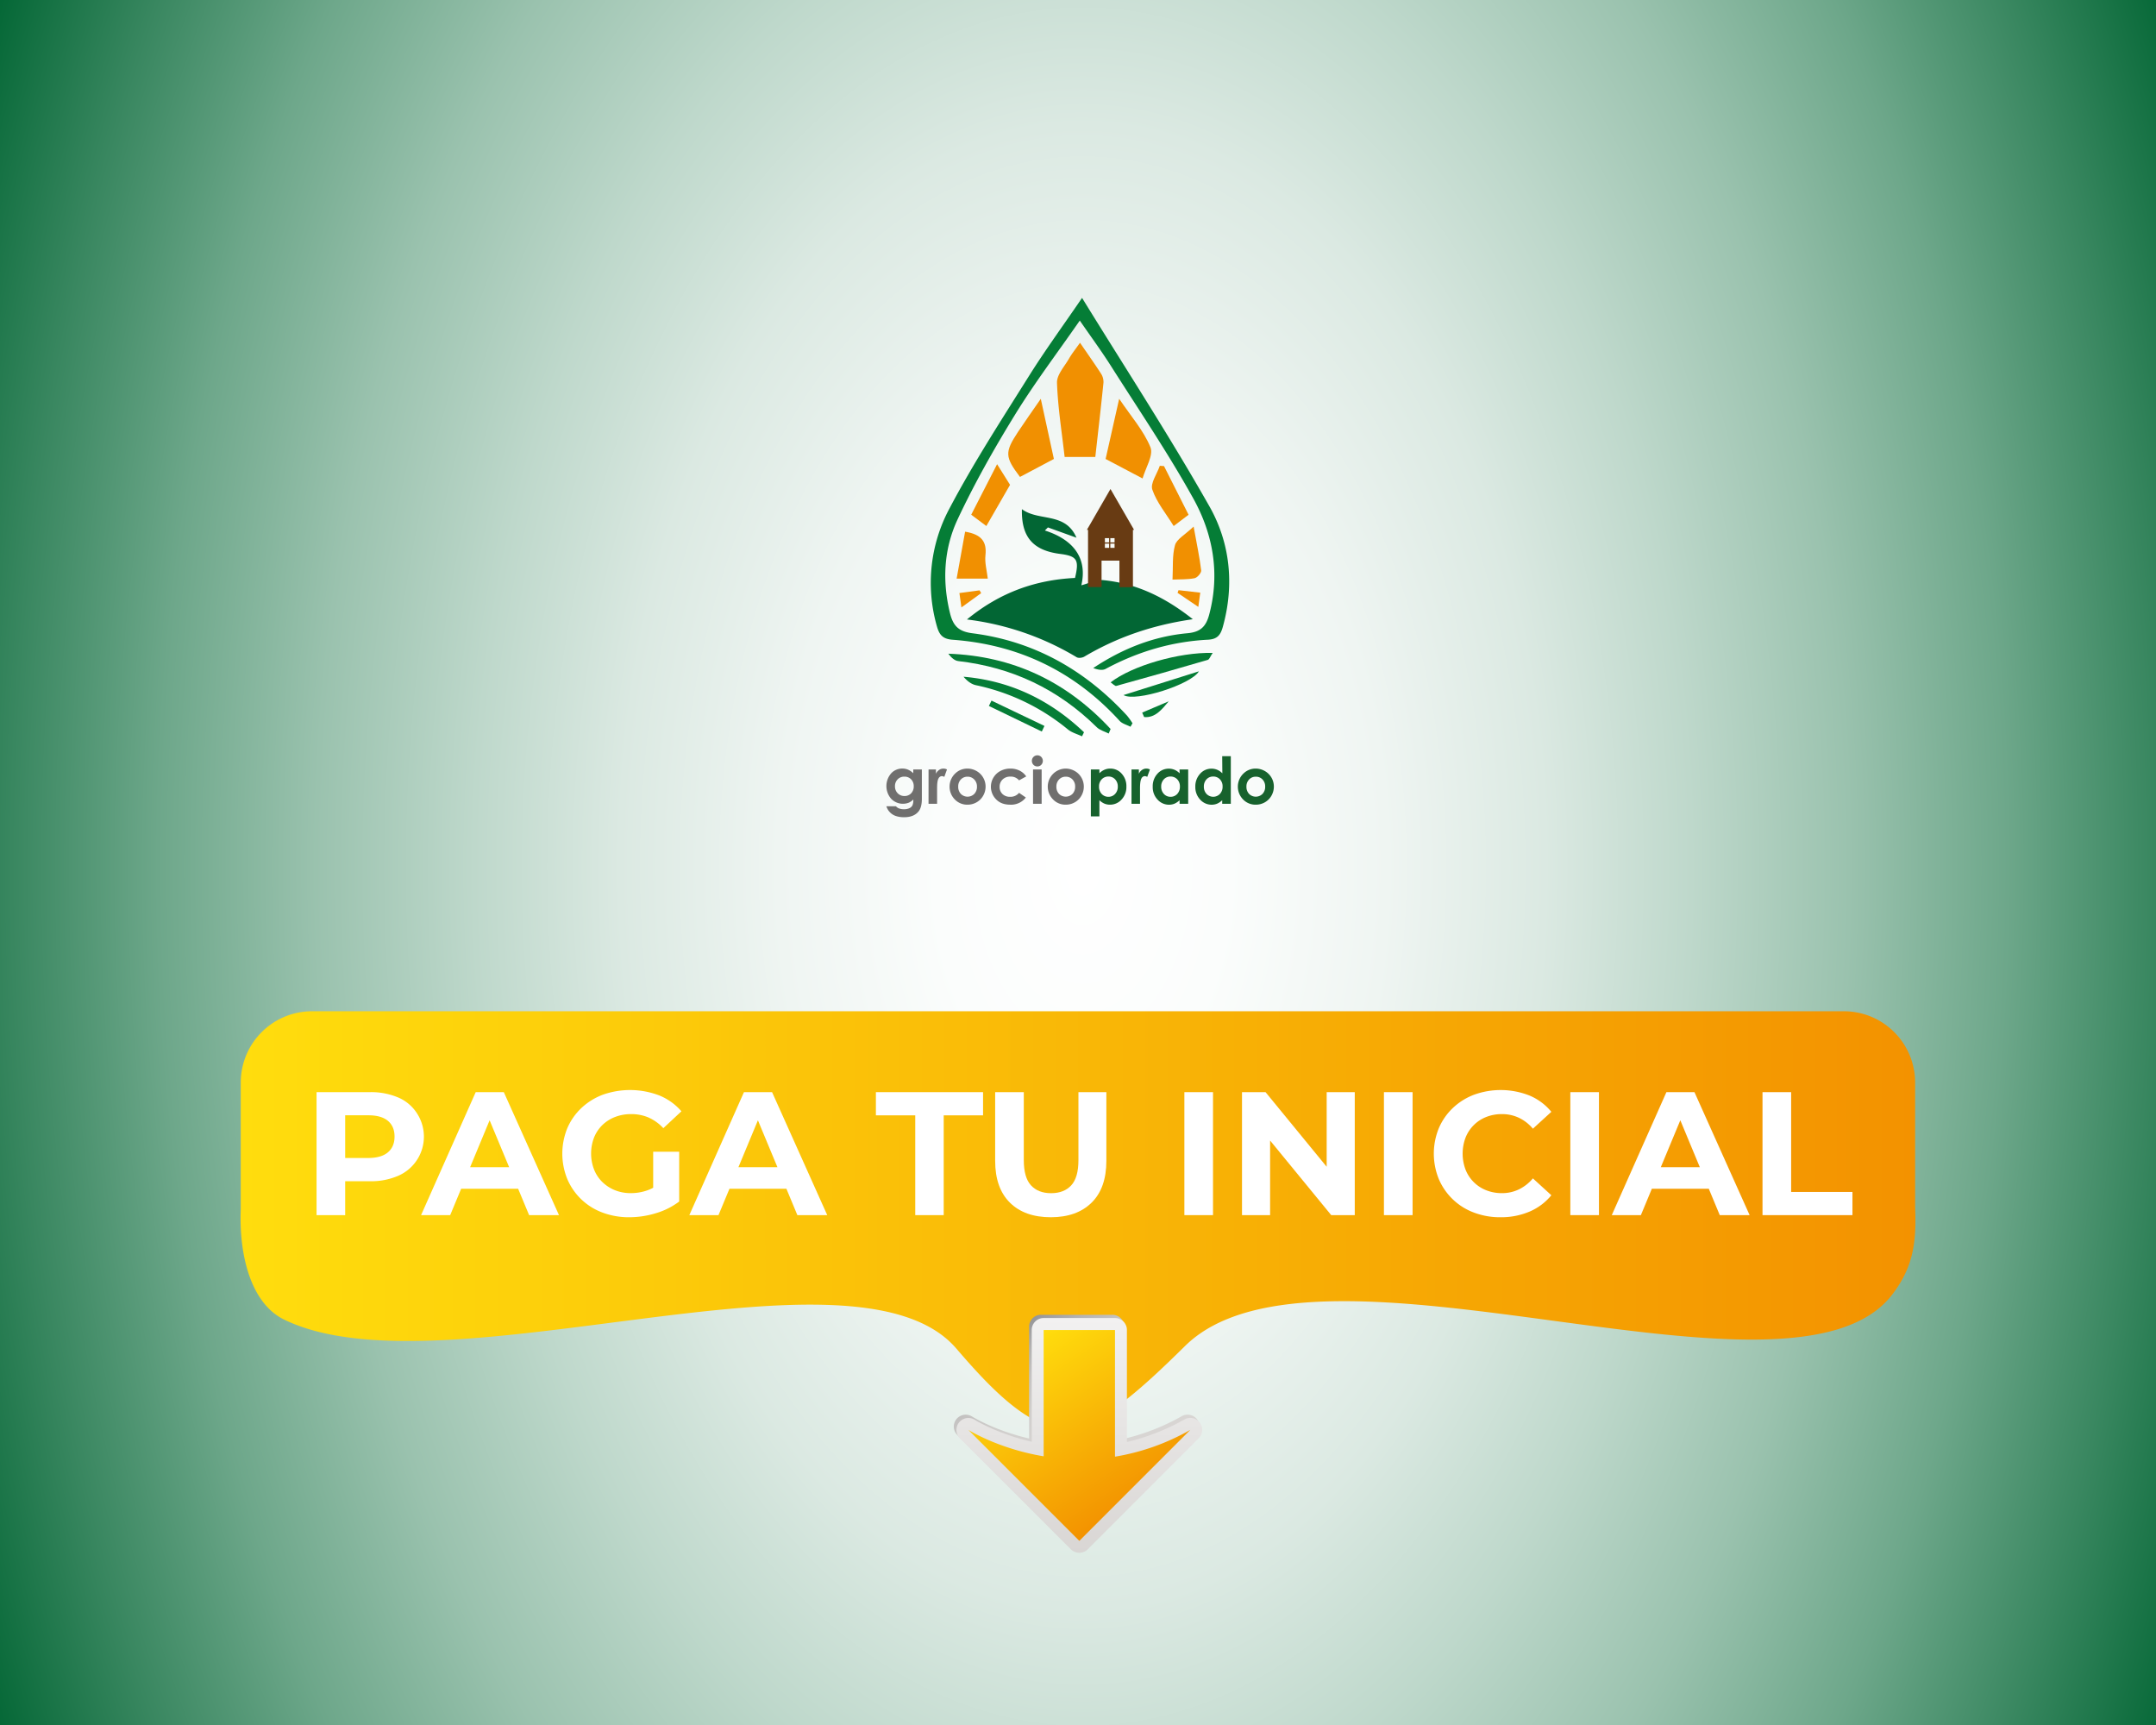 <svg id="Capa_1" data-name="Capa 1" xmlns="http://www.w3.org/2000/svg" xmlns:xlink="http://www.w3.org/1999/xlink" viewBox="0 0 1350 1080"><rect x="0" y="0" width="1350" height="1080" fill="#333333" stroke="none"/><defs><style>.cls-1{fill:url(#Degradado_sin_nombre_6);}.cls-2{fill:url(#Degradado_sin_nombre_5);}.cls-3{fill:#fff;}.cls-4{fill:url(#linear-gradient);}.cls-5{fill:url(#linear-gradient-2);}.cls-6{fill:url(#Degradado_sin_nombre_5-2);}.cls-7{fill:#706f6e;}.cls-8{fill:#17622d;}.cls-9{fill:#057d36;}.cls-10{fill:#026634;}.cls-11{fill:#f19001;}.cls-12{fill:#683b13;}</style><radialGradient id="Degradado_sin_nombre_6" cx="629.78" cy="540.85" r="754.56" gradientTransform="translate(41.89 -333.66) scale(1.01 1.62)" gradientUnits="userSpaceOnUse"><stop offset="0" stop-color="#fff"/><stop offset="0.12" stop-color="#fbfdfc"/><stop offset="0.25" stop-color="#eff5f2"/><stop offset="0.38" stop-color="#dbe9e2"/><stop offset="0.5" stop-color="#bed8cb"/><stop offset="0.63" stop-color="#9ac2ae"/><stop offset="0.76" stop-color="#6da78a"/><stop offset="0.88" stop-color="#398760"/><stop offset="1" stop-color="#026634"/></radialGradient><linearGradient id="Degradado_sin_nombre_5" x1="150.64" y1="763.79" x2="1199.36" y2="763.79" gradientUnits="userSpaceOnUse"><stop offset="0" stop-color="#ffdd0d"/><stop offset="1" stop-color="#f39200"/></linearGradient><linearGradient id="linear-gradient" x1="60.2" y1="-4012.09" x2="175.77" y2="-4087.15" gradientTransform="translate(-3377.18 772.54) rotate(90)" gradientUnits="userSpaceOnUse"><stop offset="0" stop-color="#959698"/><stop offset="0.03" stop-color="#9e9ea0"/><stop offset="0.11" stop-color="#b4b3b3"/><stop offset="0.21" stop-color="#c5c3c2"/><stop offset="0.34" stop-color="#d0cecc"/><stop offset="0.51" stop-color="#d7d4d2"/><stop offset="1" stop-color="#d9d6d4"/></linearGradient><linearGradient id="linear-gradient-2" x1="52.69" y1="-4053.01" x2="199.64" y2="-4053.01" gradientTransform="translate(-3377.18 772.54) rotate(90)" gradientUnits="userSpaceOnUse"><stop offset="0" stop-color="#f2f1f1"/><stop offset="1" stop-color="#d9d6d4"/></linearGradient><linearGradient id="Degradado_sin_nombre_5-2" x1="68.52" y1="-4017.82" x2="171.56" y2="-4084.74" gradientTransform="translate(-3377.18 772.54) rotate(90)" xlink:href="#Degradado_sin_nombre_5"/></defs><rect class="cls-1" width="1356.09" height="1081.7"/><path class="cls-2" d="M1199.18,755.87V677.66a44.66,44.66,0,0,0-44.53-44.53H195.28a44.66,44.66,0,0,0-44.53,44.53v79.52c-1.13,28.16,6.07,58.71,27.16,69,99.5,48.47,357.28-55.85,420.88,18.1,19.92,23.17,44.85,50.19,68.29,50.19,20.5,0,47.34-24.54,74.92-51.73,83.15-82,380.08,50,442.9-32.31C1197.68,793.67,1200.13,778.61,1199.18,755.87Z"/><path class="cls-3" d="M198.21,760.78v-77h33.33a43.43,43.43,0,0,1,17.82,3.35,26.09,26.09,0,0,1,11.55,9.63,26.72,26.72,0,0,1-11.55,39.38,42.76,42.76,0,0,1-17.82,3.41H208l8.14-8v29.26Zm17.93-27.28L208,725h22.55q8.14,0,12.32-3.52t4.18-9.9q0-6.37-4.18-9.85t-12.32-3.46H208l8.14-8.47Z"/><path class="cls-3" d="M263.66,760.78l34.21-77h17.6l34.54,77h-18.7L303,692.8h7.15l-28.27,68Zm17.27-16.5,4.51-13.53h39.82l4.62,13.53Z"/><path class="cls-3" d="M394.12,762.1a47,47,0,0,1-16.83-2.92,38.27,38.27,0,0,1-22.05-20.95,42.08,42.08,0,0,1,0-31.9,37.77,37.77,0,0,1,8.85-12.65,40.14,40.14,0,0,1,13.42-8.31,51.15,51.15,0,0,1,35.37.5,36.42,36.42,0,0,1,13.8,9.9l-11.33,10.56a28.35,28.35,0,0,0-9.24-6.66,27.1,27.1,0,0,0-10.89-2.14,27.43,27.43,0,0,0-10.12,1.81,23.52,23.52,0,0,0-8,5.12,22.75,22.75,0,0,0-5.16,7.81,28,28,0,0,0,0,19.85,22.62,22.62,0,0,0,5.16,7.87,24.42,24.42,0,0,0,7.92,5.17A26.28,26.28,0,0,0,395.11,747a30.91,30.91,0,0,0,10.29-1.76,30.55,30.55,0,0,0,9.73-5.83l10.12,12.87a45.56,45.56,0,0,1-14.63,7.31A57.17,57.17,0,0,1,394.12,762.1ZM409,750V721.07h16.28v31.24Z"/><path class="cls-3" d="M431.63,760.78l34.21-77h17.6l34.54,77h-18.7L471,692.8h7.15l-28.27,68Zm17.27-16.5,4.51-13.53h39.82l4.62,13.53Z"/><path class="cls-3" d="M573.09,760.78V698.3H548.45V683.78h67.1V698.3H590.91v62.48Z"/><path class="cls-3" d="M658,762.1q-16.39,0-25.63-9.13t-9.24-26.18v-43h17.93v42.57q0,10.89,4.51,15.78t12.54,4.9q8.13,0,12.65-4.9t4.51-15.78V683.78h17.49v43q0,17.06-9.24,26.18T658,762.1Z"/><path class="cls-3" d="M741.61,760.78v-77h17.93v77Z"/><path class="cls-3" d="M777.69,760.78v-77h14.74l45.43,55.44h-7.15V683.78H848.3v77H833.56l-45.43-55.44h7.16v55.44Z"/><path class="cls-3" d="M866.56,760.78v-77H884.5v77Z"/><path class="cls-3" d="M939.49,762.1a45.93,45.93,0,0,1-16.55-2.92,38.38,38.38,0,0,1-22-20.95,42.08,42.08,0,0,1,0-31.9,38.07,38.07,0,0,1,8.8-12.65,39.55,39.55,0,0,1,13.31-8.31,48.94,48.94,0,0,1,34.7.55,35.14,35.14,0,0,1,13.64,10.18l-11.55,10.56a26.06,26.06,0,0,0-8.74-6.82,24.58,24.58,0,0,0-10.62-2.31,26.3,26.3,0,0,0-9.9,1.81,22.87,22.87,0,0,0-12.92,12.93,28.44,28.44,0,0,0,0,20,22.81,22.81,0,0,0,12.92,12.92,26.31,26.31,0,0,0,9.9,1.82,24.06,24.06,0,0,0,10.62-2.37,26.61,26.61,0,0,0,8.74-6.87l11.55,10.56a35.65,35.65,0,0,1-13.64,10.23A45.47,45.47,0,0,1,939.49,762.1Z"/><path class="cls-3" d="M983.27,760.78v-77h17.93v77Z"/><path class="cls-3" d="M1009.23,760.78l34.21-77H1061l34.54,77h-18.7l-28.27-68h7.15l-28.27,68Zm17.27-16.5,4.51-13.53h39.82l4.62,13.53Z"/><path class="cls-3" d="M1103.61,760.78v-77h17.93v62.48h38.39v14.52Z"/><path class="cls-4" d="M597.23,893.19a7.47,7.47,0,0,1,11.46-6.31h0c.15.09,14,8.73,35.68,13.74v-70a7.47,7.47,0,0,1,7.47-7.46H696.5a7.47,7.47,0,0,1,7.47,7.46v70.16a136.25,136.25,0,0,0,36-14.13,7.47,7.47,0,0,1,8.94,11.79l-69.47,69.47a7.46,7.46,0,0,1-10.56,0l-69.47-69.47a7.45,7.45,0,0,1-2.19-5.28Zm62.08-55.07v71.59a7.47,7.47,0,0,1-8.68,7.37c-5.21-.86-10.09-1.94-14.62-3.14l38.16,38.16,37.93-37.93a140.74,140.74,0,0,1-14.42,3.09,7.45,7.45,0,0,1-8.65-7.37V838.12Z"/><path class="cls-5" d="M598.89,895.24a7.47,7.47,0,0,1,11.46-6.31h0c.15.1,14,8.73,35.69,13.74v-70a7.46,7.46,0,0,1,7.46-7.47h44.66a7.47,7.47,0,0,1,7.47,7.47v70.16a136.93,136.93,0,0,0,36-14.13,7.46,7.46,0,0,1,8.94,11.78L681.11,970a7.48,7.48,0,0,1-10.56,0l-69.47-69.48a7.45,7.45,0,0,1-2.19-5.28ZM661,840.18v71.59a7.47,7.47,0,0,1-8.68,7.37c-5.21-.86-10.1-1.95-14.62-3.15l38.16,38.16,37.93-37.92a143.46,143.46,0,0,1-14.42,3.09,7.48,7.48,0,0,1-8.65-7.37V840.18Z"/><path class="cls-6" d="M675.83,964.71l69.47-69.47A141.35,141.35,0,0,1,698.16,912V832.71H653.5v79.06c-28.54-4.72-47.14-16.53-47.14-16.53Z"/><path class="cls-7" d="M571.86,481.75h5.37v18.42c0,3.63-.73,6.31-2.19,8q-2.94,3.48-8.87,3.48a15.75,15.75,0,0,1-5.32-.79,9.29,9.29,0,0,1-5.83-6.05h6a4.91,4.91,0,0,0,2,1.37,8.39,8.39,0,0,0,2.94.47,7.87,7.87,0,0,0,3.5-.67,4.13,4.13,0,0,0,1.87-1.74,8.87,8.87,0,0,0,.54-3.68,9,9,0,0,1-3,2.05,10.21,10.21,0,0,1-10.85-2.5,12.1,12.1,0,0,1,.18-16.13,9.41,9.41,0,0,1,6.83-2.8,9.18,9.18,0,0,1,3.51.68,11.07,11.07,0,0,1,3.31,2.24Zm-5.59,4.49a5.62,5.62,0,0,0-4.21,1.71,5.9,5.9,0,0,0-1.66,4.29,6,6,0,0,0,1.7,4.41,5.73,5.73,0,0,0,4.27,1.72,5.53,5.53,0,0,0,4.14-1.68,6.09,6.09,0,0,0,1.63-4.41,6,6,0,0,0-1.64-4.36A5.67,5.67,0,0,0,566.27,486.24Z"/><path class="cls-7" d="M581.42,481.75h4.63v2.71a5.72,5.72,0,0,1,2-2.43,4.77,4.77,0,0,1,2.73-.83,5,5,0,0,1,2.19.55l-1.68,4.64a3.76,3.76,0,0,0-1.56-.47,2.46,2.46,0,0,0-2.1,1.54c-.58,1-.86,3.05-.86,6.05l0,1.05v8.69h-5.36Z"/><path class="cls-7" d="M605.73,481.2a11.45,11.45,0,0,1,5.72,1.52,11,11,0,0,1,4.18,4.13,11.12,11.12,0,0,1,1.5,5.63,11.25,11.25,0,0,1-1.51,5.69,10.85,10.85,0,0,1-4.12,4.14,11.34,11.34,0,0,1-5.75,1.49,10.72,10.72,0,0,1-7.9-3.29,11.39,11.39,0,0,1,.43-16.39A10.78,10.78,0,0,1,605.73,481.2Zm.09,5.08a5.55,5.55,0,0,0-4.19,1.75A6.16,6.16,0,0,0,600,492.5a6.35,6.35,0,0,0,1.65,4.55,5.94,5.94,0,0,0,8.4,0,6.32,6.32,0,0,0,1.69-4.53A6.24,6.24,0,0,0,610,488,5.56,5.56,0,0,0,605.82,486.28Z"/><path class="cls-7" d="M642.58,486.1l-4.49,2.47a6.63,6.63,0,0,0-5.4-2.35,6.77,6.77,0,0,0-4.9,1.8,6.19,6.19,0,0,0-1.87,4.63,6,6,0,0,0,1.8,4.48,6.56,6.56,0,0,0,4.73,1.73,6.88,6.88,0,0,0,5.64-2.47l4.25,2.92a11.61,11.61,0,0,1-9.76,4.49q-5.67,0-8.88-3.36a11.17,11.17,0,0,1,2.71-17.74,13,13,0,0,1,6.25-1.5,12.69,12.69,0,0,1,5.75,1.27A10.9,10.9,0,0,1,642.58,486.1Z"/><path class="cls-7" d="M649.55,472.9a3.29,3.29,0,0,1,2.43,1,3.55,3.55,0,0,1,0,4.95,3.28,3.28,0,0,1-2.4,1,3.32,3.32,0,0,1-2.46-1,3.5,3.5,0,0,1-1-2.52,3.43,3.43,0,0,1,3.43-3.44Zm-2.7,8.85h5.39v21.5h-5.39Z"/><path class="cls-7" d="M667.24,481.2a11.42,11.42,0,0,1,5.72,1.52,10.91,10.91,0,0,1,4.18,4.13,11.12,11.12,0,0,1,1.5,5.63,11.25,11.25,0,0,1-1.51,5.69,10.85,10.85,0,0,1-4.12,4.14,11.34,11.34,0,0,1-5.75,1.49,10.69,10.69,0,0,1-7.89-3.29,11.32,11.32,0,0,1,7.87-19.31Zm.09,5.08a5.55,5.55,0,0,0-4.19,1.75,6.2,6.2,0,0,0-1.67,4.47,6.35,6.35,0,0,0,1.65,4.55,6,6,0,0,0,8.41,0,6.31,6.31,0,0,0,1.68-4.53,6.23,6.23,0,0,0-1.65-4.49A5.58,5.58,0,0,0,667.33,486.28Z"/><path class="cls-8" d="M688.4,481.75v2.37a10.27,10.27,0,0,1,3.17-2.19,9,9,0,0,1,3.63-.73,9.37,9.37,0,0,1,7.15,3.18,11.51,11.51,0,0,1,2.95,8.16,11.29,11.29,0,0,1-3,8A9.58,9.58,0,0,1,695,503.8a9,9,0,0,1-3.45-.66A10.59,10.59,0,0,1,688.4,501v10.13h-5.35V481.75Zm5.67,4.43a5.63,5.63,0,0,0-4.22,1.74,6.26,6.26,0,0,0-1.68,4.54,6.43,6.43,0,0,0,1.68,4.63,5.58,5.58,0,0,0,4.22,1.77,5.49,5.49,0,0,0,4.16-1.79,6.42,6.42,0,0,0,1.69-4.59,6.34,6.34,0,0,0-1.66-4.53A5.48,5.48,0,0,0,694.07,486.18Z"/><path class="cls-8" d="M708.5,481.75h4.62v2.71a5.74,5.74,0,0,1,2-2.43,4.77,4.77,0,0,1,2.73-.83,5,5,0,0,1,2.19.55l-1.68,4.64a3.76,3.76,0,0,0-1.56-.47,2.48,2.48,0,0,0-2.11,1.54q-.86,1.55-.86,6.05l0,1.05v8.69H708.5Z"/><path class="cls-8" d="M738.57,481.75H744v21.5h-5.4V501a10.49,10.49,0,0,1-3.16,2.16,8.91,8.91,0,0,1-3.45.66,9.54,9.54,0,0,1-7.2-3.23,11.24,11.24,0,0,1-3-8,11.55,11.55,0,0,1,2.94-8.16,9.37,9.37,0,0,1,7.15-3.18,9.09,9.09,0,0,1,3.63.73,10,10,0,0,1,3.13,2.19Zm-5.67,4.43a5.44,5.44,0,0,0-4.15,1.77,6.39,6.39,0,0,0-1.66,4.53,6.47,6.47,0,0,0,1.69,4.59,5.47,5.47,0,0,0,4.14,1.79,5.56,5.56,0,0,0,4.22-1.77,6.46,6.46,0,0,0,1.67-4.63,6.29,6.29,0,0,0-1.67-4.54A5.64,5.64,0,0,0,732.9,486.18Z"/><path class="cls-8" d="M765.29,473.45h5.4v29.8h-5.4V501a10.52,10.52,0,0,1-3.17,2.16,8.86,8.86,0,0,1-3.44.66,9.56,9.56,0,0,1-7.21-3.23,11.29,11.29,0,0,1-3-8,11.55,11.55,0,0,1,3-8.16,9.36,9.36,0,0,1,7.14-3.18,9,9,0,0,1,3.63.73,10,10,0,0,1,3.14,2.19Zm-5.67,12.73a5.46,5.46,0,0,0-4.16,1.77,6.38,6.38,0,0,0-1.65,4.53,6.46,6.46,0,0,0,1.68,4.59,5.8,5.8,0,0,0,8.36,0,6.43,6.43,0,0,0,1.68-4.63,6.26,6.26,0,0,0-1.68-4.54A5.6,5.6,0,0,0,759.62,486.18Z"/><path class="cls-8" d="M786.24,481.2a11.47,11.47,0,0,1,5.72,1.52,11.15,11.15,0,0,1,5.68,9.76,11.35,11.35,0,0,1-1.51,5.69,10.92,10.92,0,0,1-4.12,4.14,11.35,11.35,0,0,1-5.76,1.49,10.69,10.69,0,0,1-7.89-3.29,11.39,11.39,0,0,1,.43-16.39A10.78,10.78,0,0,1,786.24,481.2Zm.08,5.08a5.53,5.53,0,0,0-4.18,1.75,6.16,6.16,0,0,0-1.67,4.47,6.35,6.35,0,0,0,1.65,4.55,5.94,5.94,0,0,0,8.4,0,6.31,6.31,0,0,0,1.68-4.53,6.23,6.23,0,0,0-1.65-4.49A5.56,5.56,0,0,0,786.32,486.28Z"/><path class="cls-9" d="M707.85,455c-2.29-1.2-5.14-1.88-6.78-3.67q-42.21-46.19-104.53-50.79c-6.29-.46-8.41-3.09-9.93-8.57a98.45,98.45,0,0,1,8-73.79c14.91-28.28,32.42-55.22,49.42-82.35,10.13-16.18,21.43-31.63,33.51-49.31,27,43.82,54.73,86.38,79.74,130.48,13,22.93,15.73,49.1,8.41,75.45-1.45,5.21-3.52,7.77-9.41,8.07-22.69,1.16-44,7.53-64,18.28-2.06,1.1-5,.48-7.75-.54,18.17-12.06,37.68-19.87,59-21.8,8.19-.75,11.62-4.15,13.64-11.75,6.84-25.72,2.4-50.36-10-72.66-15.8-28.49-34.18-55.56-51.66-83.11-5.93-9.33-12.51-18.26-19.39-28.24-14.07,20.27-28.29,39-40.56,58.94-13.07,21.23-25.43,43.07-36,65.64-8.6,18.45-9.67,38.57-4.66,58.81,2,7.93,5.49,11.31,14,12.39,38.65,4.93,70.59,23.08,96.84,51.6a45.39,45.39,0,0,1,3.39,4.76Z"/><path class="cls-10" d="M746.89,387.68c-25.4,3.68-47.47,11.32-67.95,23.44-1.26.75-3.62,1.05-4.77.37a174.64,174.64,0,0,0-68.71-23.65c20.92-17.17,43.22-24.77,67.67-26,2.74-11.41,1.25-13.69-9.36-15.05-16.84-2.16-24.32-10.46-23.89-28,10.6,7.84,27.2,1.59,34.16,17.86l-17.88-6.44-1.9,1.93c18.56,5.91,26.65,17.92,22.83,34.29,4.68-1.18,9.29-3.64,13.62-3.22C711.11,365.22,729,373.51,746.89,387.68Z"/><path class="cls-11" d="M676.26,214.59c4.64,6.77,9,12.92,13.1,19.25a9.62,9.62,0,0,1,1.59,5.69c-1.55,15.42-3.35,30.81-5.11,46.57H666.63c-1.76-15.66-4.25-31-4.78-46.45-.17-5,4.68-10.19,7.52-15.13C671.25,221.26,673.66,218.3,676.26,214.59Z"/><path class="cls-11" d="M692.29,287.36c2.71-12,5.35-23.77,8.49-37.69,7.4,11,15.34,19.93,19.59,30.36,2,5-3,12.77-4.94,19.53Z"/><path class="cls-11" d="M659.9,287.35,638.68,298.6c-9.45-12.46-9.66-15.44-1.32-28.08,4.32-6.53,8.88-12.91,14.34-20.83C654.66,263.26,657.27,275.28,659.9,287.35Z"/><path class="cls-9" d="M694.23,459.25c-2.54-1.29-5.61-2.06-7.54-4-24.15-23.8-53-37.48-86.67-41.36-2.37-.27-4.53-2.33-6.22-4.62,40.66,1.43,74.29,17.62,101.62,47.13Z"/><path class="cls-9" d="M677.52,461c-3-1.41-6.38-2.3-8.86-4.32A133.72,133.72,0,0,0,611.13,429c-3-.63-5.6-2.71-7.8-5.31,29.49,2.53,54.34,14.71,75.43,34.76C678.34,459.31,677.93,460.17,677.52,461Z"/><path class="cls-11" d="M604.31,332.87c10,1.69,13.69,6,12.74,14.76-.52,4.74.9,9.7,1.46,14.65H599C600.88,351.93,602.55,342.64,604.31,332.87Z"/><path class="cls-11" d="M734.18,362.87c.42-7.75-.28-15,1.57-21.57,1.07-3.8,6.23-6.45,11.65-11.62,2,11.09,3.75,19.22,4.74,27.44.19,1.52-2.43,4.56-4.15,4.89C743.5,362.89,738.79,362.66,734.18,362.87Z"/><path class="cls-11" d="M744.24,322.28l-9.33,7.06c-4.84-7.87-10.65-14.8-13.37-22.79-1.36-4,3-9.89,4.69-14.93l2.63.2C733.94,301.87,739,311.93,744.24,322.28Z"/><path class="cls-11" d="M608.13,322.26c5.44-10.62,10.45-20.41,16.21-31.64l8.11,12.94-14.84,25.77Z"/><path class="cls-9" d="M759.34,408.78c-1.5,2.19-2.06,4.07-3.1,4.37q-28.56,8.37-57.25,16.28c-.88.24-2.27-1.37-3.56-2.22C708.86,416.83,738.22,408.25,759.34,408.78Z"/><path class="cls-9" d="M750.7,420.31c-4.76,8.22-39.69,19.39-47.21,14.86Z"/><path class="cls-9" d="M652.33,458l-33.12-16,1.62-3.36L654,454.5Z"/><path class="cls-11" d="M751.56,371.05c-.43,3.11-.72,5.27-1.22,8.92l-13-8.8c.2-.56.4-1.11.61-1.67Z"/><path class="cls-11" d="M602,380.3c-.5-3.58-.8-5.75-1.25-9l12.62-1.69,1,1.74Z"/><path class="cls-9" d="M731.79,439.09c-4.17,5-8.46,10.53-15.39,9.84l-1.21-2.79Z"/><polygon class="cls-12" points="695.34 306.16 680.57 331.75 710.12 331.75 695.34 306.16"/><path class="cls-12" d="M681.28,330.81v36.76h8.47V351h11.19v16.62h8.46V330.81ZM694.49,343h-2.66v-2.66h2.66Zm0-3.41h-2.66v-2.66h2.66ZM697.9,343h-2.66v-2.66h2.66Zm0-3.41h-2.66v-2.66h2.66Z"/></svg>